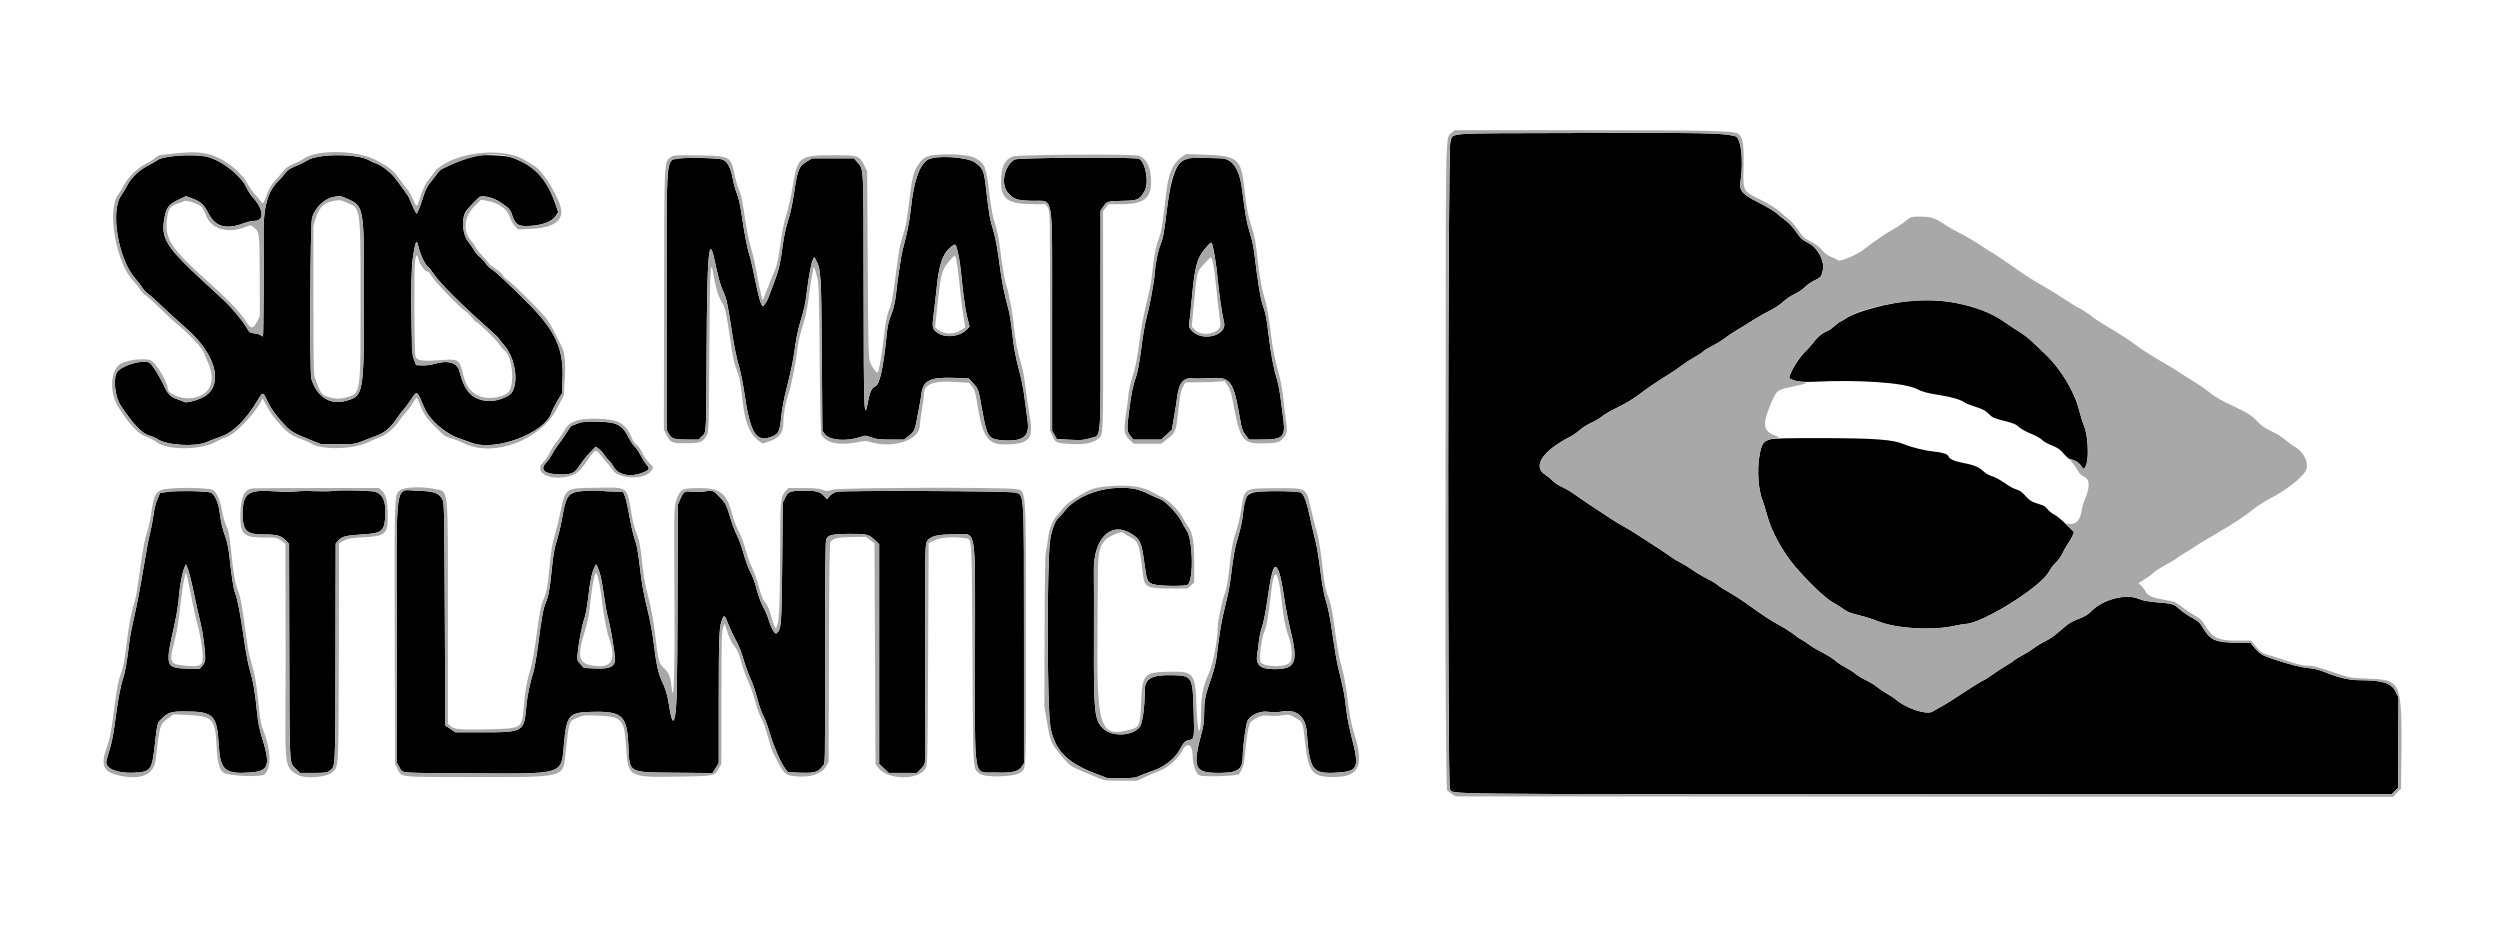 <svg width="400" height="150" viewBox="0 0 400 150" fill="none" xmlns="http://www.w3.org/2000/svg">
<path fill-rule="evenodd" clip-rule="evenodd" d="M250.929 21.286C230.647 21.341 232.58 21.193 232.054 22.728C231.646 23.917 231.581 125.745 231.988 126.235C232.73 127.13 226.711 127.065 307.969 127.06L382.689 127.055L383.201 126.542L383.714 126.03L383.732 118.806L383.75 111.583L383.25 110.583C382.592 109.267 381.153 108.833 377.449 108.833C375.918 108.833 374.07 108.401 372.082 107.578C371.134 107.186 370.313 106.974 369.474 106.905C368.19 106.8 366.371 106.339 363.583 105.413C361.916 104.86 361.512 104.593 360.478 103.357L360.038 102.833L358.144 102.83C354.568 102.825 353.673 102.461 352.543 100.554C351.991 99.62 351.769 99.415 350.667 98.808C349.979 98.431 349.069 97.799 348.644 97.405C347.793 96.617 347.688 96.587 344.917 96.353C343.688 96.249 342.809 96.079 342.25 95.836C340.153 94.927 336.467 95.88 334.594 97.816C334.144 98.281 333.567 98.635 332.76 98.939C331.396 99.455 331.018 99.699 329.368 101.134C328.699 101.716 327.75 102.369 327.258 102.587C326.766 102.805 325.963 103.287 325.473 103.658C324.984 104.029 324.08 104.598 323.465 104.922C322.849 105.246 322.302 105.583 322.248 105.67C322.194 105.757 321.61 106.144 320.95 106.529C320.29 106.914 319.303 107.558 318.756 107.961C318.21 108.363 317.521 108.793 317.226 108.916C316.932 109.039 315.552 109.899 314.16 110.827C312.769 111.754 311.207 112.738 310.69 113.013C310.173 113.287 309.511 113.663 309.219 113.849C308.278 114.445 304.882 113.308 303.253 111.851C303.068 111.686 302.487 111.31 301.962 111.015C301.437 110.721 300.7 110.223 300.324 109.909C299.948 109.595 299.14 109.103 298.529 108.815C297.917 108.528 297.192 108.088 296.917 107.839C296.642 107.589 295.892 107.104 295.25 106.761C294.608 106.418 293.858 105.921 293.582 105.658C293.306 105.395 292.406 104.83 291.582 104.403C290.758 103.976 289.821 103.421 289.5 103.169C289.179 102.918 288.685 102.594 288.403 102.45C288.12 102.305 287.5 101.879 287.024 101.503C286.549 101.128 285.495 100.459 284.681 100.017C283.238 99.232 281.943 98.378 279.26 96.437C278.531 95.91 277.32 95.136 276.566 94.717C275.813 94.297 275.012 93.782 274.785 93.572C274.559 93.363 273.752 92.878 272.991 92.496C272.231 92.113 271.228 91.516 270.763 91.168C270.297 90.821 269.467 90.311 268.917 90.036C268.367 89.761 267.467 89.206 266.917 88.802C266.367 88.399 265.438 87.772 264.853 87.409C264.268 87.047 263.075 86.277 262.203 85.699C261.331 85.12 260.238 84.455 259.775 84.22C259.311 83.985 258.36 83.409 257.661 82.938C256.962 82.468 256.059 81.874 255.654 81.618C254.682 81.005 252.98 79.849 251.804 79.005C251.284 78.631 250.429 78.136 249.904 77.904C249.38 77.672 248.728 77.244 248.455 76.952C248.183 76.66 247.614 76.195 247.192 75.919C245.185 74.605 246.852 72.103 251.204 69.898C251.658 69.667 252.35 69.184 252.742 68.823C253.134 68.462 253.971 67.933 254.602 67.647C255.233 67.361 255.998 66.909 256.301 66.644C256.604 66.378 257.541 65.823 258.384 65.411C260.189 64.528 261.444 63.77 262.558 62.889C263.409 62.217 265.572 60.764 267.238 59.746C267.781 59.414 268.643 58.822 269.154 58.429C269.665 58.037 270.578 57.445 271.183 57.114C271.788 56.783 272.383 56.391 272.507 56.242C272.63 56.093 273.26 55.708 273.907 55.384C274.554 55.061 275.488 54.486 275.982 54.107C276.476 53.727 277.272 53.192 277.751 52.917C278.229 52.642 278.95 52.205 279.352 51.945C280.931 50.928 281.971 50.32 283.25 49.667C283.983 49.292 284.921 48.662 285.333 48.266C285.746 47.87 286.578 47.31 287.183 47.022C287.788 46.733 288.519 46.238 288.807 45.92C289.096 45.603 289.737 45.152 290.232 44.918C291.357 44.386 291.459 44.26 291.67 43.151C291.93 41.778 290.856 39.712 289.502 38.982C288.266 38.316 288.192 38.249 287.293 36.978C286.863 36.37 286.146 35.61 285.699 35.289C285.253 34.969 284.618 34.454 284.288 34.145C283.958 33.836 282.652 33.056 281.386 32.412C278.632 31.012 278.243 30.53 278.502 28.833C278.994 25.611 278.538 21.999 277.611 21.775C275.532 21.272 273.01 21.226 250.929 21.286ZM75.804 24.959C74.962 25.131 72.778 26.02 70.721 27.031C70.522 27.129 70.132 27.526 69.853 27.914C69.575 28.301 69.083 28.935 68.761 29.321C68.379 29.777 68.025 30.5 67.748 31.386C67.232 33.039 66.786 34.165 66.648 34.166C66.552 34.167 65.886 32.775 65.528 31.828C65.441 31.596 65.116 31.071 64.807 30.661C64.497 30.252 63.88 29.403 63.435 28.775C62.634 27.645 61.039 26.397 60 26.086C59.771 26.018 59.354 25.823 59.073 25.653C57.277 24.567 50.892 24.564 49.19 25.648C48.765 25.919 47.906 26.344 47.281 26.592C46.461 26.919 46.022 27.21 45.698 27.644C45.452 27.975 44.925 28.57 44.528 28.966C42.801 30.691 42.122 33.171 42.173 37.563C42.23 42.419 42.164 53.725 42.078 53.811C42.04 53.849 41.885 53.779 41.735 53.654C41.585 53.53 41.119 53.388 40.701 53.339C39.988 53.256 39.905 53.193 39.415 52.356C39.127 51.865 38.372 50.854 37.737 50.109C36.592 48.766 36.232 48.409 33.597 46C26.461 39.475 25.672 38.254 26.334 34.747C26.627 33.195 27.019 32.695 28.5 31.982L29.75 31.38L30.833 31.784C32.149 32.274 32.664 32.757 33.373 34.165C34.434 36.27 36.179 36.774 38.884 35.756C39.502 35.524 40.334 35.333 40.733 35.333C42.389 35.333 42.191 33.443 40.322 31.417C40.068 31.142 39.667 30.503 39.429 29.998C38.457 27.925 35.126 25.418 32.82 25.022C30.459 24.616 26.091 24.957 25.2 25.616C24.941 25.807 24.253 26.204 23.671 26.498C22.285 27.198 21.008 28.425 20.326 29.713C20.024 30.283 19.611 30.975 19.408 31.25C17.594 33.707 18.931 41.554 21.683 44.606C22.025 44.985 22.495 45.596 22.727 45.963C22.959 46.33 23.396 46.802 23.699 47.011C24.002 47.22 24.599 47.734 25.026 48.154C26.095 49.204 27.927 50.885 29.959 52.68C34.412 56.614 35.734 61.243 32.983 63.263C32.111 63.902 29.876 64.569 29.469 64.31C29.348 64.234 28.875 64.049 28.417 63.898C27.29 63.529 26.891 63.128 26.243 61.716C25.563 60.233 24.292 58.245 23.886 58.029C22.85 57.478 19.447 58.477 18.744 59.539C18.082 60.54 18.381 63.432 19.291 64.835C21.147 67.693 22.729 69.375 23.833 69.663C24.246 69.77 24.864 70.041 25.207 70.264C26.752 71.269 31.228 71.53 33.083 70.724C33.633 70.485 34.621 70.106 35.279 69.883C37.313 69.19 39.268 67.28 41.165 64.133C42.062 62.645 42.062 62.645 42.725 64.042C43.38 65.422 44.156 66.508 45.541 67.983C46.546 69.054 47.099 69.373 49.833 70.456L51.417 71.083L54.083 71.079C56.745 71.075 56.753 71.074 58.25 70.48C59.075 70.153 60.1 69.757 60.528 69.601C61.525 69.236 62.634 68.257 63.425 67.042C63.768 66.515 64.265 65.852 64.529 65.57C64.794 65.288 65.327 64.579 65.713 63.995C66.759 62.416 66.67 62.363 67.931 65.323C68.694 67.116 71.148 69.302 73.234 70.048C73.976 70.313 74.996 70.681 75.5 70.865C79.325 72.26 87.125 69.31 88.237 66.047C88.383 65.617 88.821 64.739 89.21 64.095L89.917 62.926L90.009 60.588C90.195 55.858 88.866 52.928 84.573 48.605C81.549 45.56 79.192 43.355 78.674 43.087C78.394 42.942 77.97 42.529 77.731 42.168C77.492 41.807 77.042 41.317 76.73 41.08C76.419 40.842 76.02 40.365 75.844 40.02C75.668 39.676 75.264 39.083 74.947 38.703C73.975 37.54 73.787 34.978 74.582 33.75C74.804 33.408 76.234 31.91 76.687 31.546C77.114 31.203 78.829 31.576 79.863 32.238C81.364 33.198 81.63 33.47 81.919 34.341C82.398 35.783 82.847 36.167 84.056 36.165C86.532 36.162 88.3 35.549 88.973 34.46L89.309 33.917L88.845 32.583C87.45 28.574 85.533 26.532 81.931 25.217C80.946 24.858 77.102 24.696 75.804 24.959ZM108.691 25.321C106.523 25.59 106.667 23.962 106.667 48.247V68.814L107.024 69.421C107.498 70.223 107.857 70.333 109.991 70.333H111.794L112.32 69.795C113.038 69.06 112.988 70.012 113.06 55.917C113.138 40.601 113.419 37.385 114.315 41.536C115.006 44.737 115.191 45.415 115.671 46.51C116.277 47.891 116.387 48.392 117.092 52.989C117.434 55.22 117.877 57.424 118.182 58.407C118.472 59.34 118.872 61.289 119.097 62.866C119.983 69.049 120.935 70.727 123.136 69.984C124.58 69.496 124.749 69.201 124.987 66.75C125.102 65.557 125.44 63.741 125.825 62.25C126.598 59.25 126.912 57.701 127.256 55.201C127.399 54.166 127.71 52.666 127.948 51.868C128.728 49.249 128.831 48.78 129.092 46.67C129.412 44.087 129.803 42.045 130.08 41.512L130.29 41.108L130.486 41.474C131.365 43.116 131.396 43.581 131.493 56.667L131.583 68.917L131.955 69.437C132.678 70.451 135.359 70.685 137.623 69.932C138.472 69.649 138.521 69.651 139.421 69.987C140.181 70.272 140.728 70.333 142.493 70.333H144.641L145.359 69.785C146.218 69.13 146.414 68.759 146.651 67.333C146.75 66.737 146.937 65.762 147.066 65.167C147.195 64.571 147.352 63.651 147.413 63.122C147.676 60.859 148.779 60.31 152.759 60.462L155.001 60.547L155.671 61.274C156.546 62.223 156.553 62.245 157.181 65.772C157.889 69.744 158.18 70.226 159.976 70.403C163.637 70.764 164.812 69.927 164.403 67.25C164.277 66.425 164.061 64.813 163.923 63.667C163.786 62.521 163.452 60.758 163.182 59.75C162.466 57.081 162.202 55.663 161.92 52.978C161.782 51.661 161.518 50.058 161.334 49.417C160.877 47.824 160.348 45.341 160.146 43.833C159.628 39.976 159.273 37.948 158.918 36.833C158.392 35.177 158.241 34.324 157.824 30.667C157.428 27.194 157.355 27.003 156.029 26.006C154.815 25.094 149.6 24.793 148.419 25.566C147.084 26.441 146.209 28.984 145.745 33.333C145.515 35.49 145.15 37.33 144.437 39.917C144.2 40.776 143.636 44.549 143.331 47.316C143.236 48.177 142.98 49.34 142.762 49.899C142.128 51.527 142.023 51.978 141.829 53.917C141.334 58.848 140.744 61.502 140.074 61.807C139.484 62.076 139.199 62.634 138.928 64.052C138.243 67.632 138.202 66.659 138.18 46.333C138.157 25.734 138.236 27.228 137.094 25.875L136.637 25.333H133.285H129.933L129.047 25.87C127.829 26.609 127.606 27.153 127.086 30.667C126.814 32.503 126.444 34.234 126.087 35.341C125.748 36.392 125.412 37.934 125.251 39.175C124.877 42.062 124.624 43.186 123.958 44.917C123.64 45.742 123.243 46.808 123.076 47.286C122.908 47.764 122.613 48.355 122.418 48.598L122.065 49.041L121.785 48.613C121.63 48.377 121.207 46.699 120.843 44.884C120.48 43.069 120.073 41.274 119.939 40.895C119.603 39.946 119.069 37.21 118.66 34.351C118.441 32.817 118.165 31.591 117.897 30.952C117.665 30.403 117.372 29.361 117.245 28.636C116.906 26.708 116.276 25.62 115.417 25.475C114.294 25.284 109.813 25.182 108.691 25.321ZM162.333 25.525C160.659 26.542 160.072 29.508 161.279 30.844C162.245 31.912 162.637 32.045 165.083 32.131C168.7 32.258 168.333 30.086 168.336 51.368L168.339 68.917L168.716 69.583L169.093 70.25L171.171 70.359C173.009 70.455 173.381 70.427 174.378 70.117C176.265 69.529 176.083 71.537 176.083 51.321V33.726L176.542 33.033C177.086 32.21 177.167 32.188 179.779 32.129C182.039 32.078 182.234 31.99 183.103 30.628C183.9 29.38 183.319 25.908 182.231 25.409C181.566 25.105 162.844 25.214 162.333 25.525ZM189.918 25.301C188.365 25.67 187.37 28.159 186.742 33.243C186.228 37.41 186.12 38.015 185.697 39.092C185.256 40.214 184.873 42.128 184.748 43.833C184.64 45.304 183.907 49.187 183.339 51.301C183.159 51.97 182.825 53.995 182.597 55.801C182.359 57.69 182.034 59.508 181.831 60.083C181.254 61.723 181.035 62.772 180.657 65.707C180.265 68.741 180.286 69.054 180.931 69.82L181.363 70.333H183.587H185.81L186.654 69.542L187.498 68.75L187.832 66.833C188.016 65.779 188.24 64.336 188.329 63.627C188.626 61.266 189.31 60.407 190.789 60.538C191.318 60.585 192.688 60.567 193.833 60.497C196.921 60.31 197.37 60.959 198.427 67.137C198.676 68.588 198.81 68.973 199.285 69.596L199.849 70.333L202.049 70.33C205.225 70.324 205.674 69.899 205.343 67.205C204.821 62.962 204.631 61.752 204.335 60.79C203.776 58.968 203.368 56.831 203.007 53.833C202.643 50.812 202.525 50.211 201.993 48.667C201.669 47.725 201.219 44.952 200.753 41.019C200.586 39.608 200.305 38.231 199.987 37.269C199.479 35.729 199.224 34.314 198.753 30.432C198.341 27.035 197.183 25.333 195.283 25.333C194.79 25.333 193.493 25.299 192.401 25.258C191.31 25.216 190.192 25.236 189.918 25.301ZM55.454 31.759C58.274 33.006 58.253 32.887 58.24 47.667C58.226 63.259 58.2 63.4 55.189 64.171C52.73 64.799 50.644 63.411 49.816 60.595C49.521 59.59 49.624 35.857 49.928 34.833C50.401 33.242 51.886 31.801 53.348 31.514C54.433 31.301 54.412 31.299 55.454 31.759ZM66.978 39.551C67.234 40.692 68.038 42.391 68.465 42.69C68.648 42.818 69.096 43.372 69.461 43.92C70.366 45.282 74.064 48.957 78.292 52.697C79.14 53.448 79.833 54.11 79.833 54.168C79.833 54.227 80.227 54.731 80.708 55.288C82.471 57.33 83.049 61.333 81.809 62.909C81.223 63.654 79.096 64.314 77.833 64.143C75.416 63.814 74.34 62.628 73.5 59.366C73.142 57.974 71.655 57.576 69.358 58.258C68.877 58.401 68.063 58.494 67.537 58.466L66.585 58.417L66.214 57.5C65.801 56.478 65.639 44.178 66.004 41.583C66.431 38.558 66.652 38.095 66.978 39.551ZM194.329 40.833C194.521 41.887 194.745 43.575 194.828 44.583C195 46.672 195.536 50.363 195.839 51.549C196.402 53.752 192.232 54.763 190.598 52.82C190.355 52.532 190.193 52.173 190.239 52.023C190.284 51.873 190.48 50.025 190.675 47.917C191.16 42.658 191.486 41.398 192.762 39.847C193.922 38.438 193.891 38.419 194.329 40.833ZM153.223 40.25C153.549 41.56 153.609 41.988 154.002 45.833C154.185 47.621 154.513 49.796 154.733 50.667L155.131 52.25L154.774 52.641C153.68 53.841 151.363 54.152 150.048 53.276C149.144 52.673 149.096 52.446 149.396 50.142C149.543 49.01 149.745 47.258 149.845 46.25C150.23 42.356 150.803 40.635 152.064 39.587C152.866 38.921 152.897 38.938 153.223 40.25ZM306.083 48.106C302.499 48.376 297.149 49.772 295.466 50.876C294.944 51.219 294.456 51.501 294.383 51.502C294.31 51.504 293.92 51.802 293.517 52.166C293.114 52.529 292.628 52.876 292.436 52.937C291.734 53.16 290.83 53.891 290.16 54.779C289.782 55.279 289.244 55.89 288.965 56.136C287.999 56.986 286.502 59.353 286.286 60.371C286.185 60.842 288.047 61.194 290.083 61.088C297.35 60.713 304.688 61.217 306.667 62.229C307.59 62.701 308.442 62.925 310.551 63.251C312.254 63.514 313.856 63.997 314.316 64.384C314.463 64.509 315.252 64.824 316.07 65.084C317.253 65.461 317.686 65.691 318.192 66.213C318.746 66.783 319.035 66.92 320.446 67.278C322.258 67.738 322.566 67.869 323.178 68.439C323.413 68.658 324.238 69.099 325.011 69.418C325.784 69.737 326.567 70.178 326.75 70.398C326.933 70.618 327.608 71 328.25 71.247C328.985 71.53 329.585 71.892 329.871 72.223C330.775 73.27 331.024 73.467 331.571 73.57C332.14 73.677 332.806 74.184 333.13 74.759C334.193 76.644 334.392 69.812 333.332 67.832C333.235 67.649 332.939 66.677 332.675 65.671C331.851 62.528 329.684 58.941 327.216 56.632C326.697 56.147 325.805 55.3 325.233 54.75C324.661 54.2 323.756 53.488 323.222 53.169C322.687 52.849 321.502 52.066 320.587 51.43C317.082 48.99 311.461 47.702 306.083 48.106ZM92.334 67.791C91.829 67.997 91.397 68.165 91.374 68.166C91.35 68.166 90.985 68.71 90.562 69.375C90.139 70.04 89.55 70.883 89.254 71.25C88.957 71.617 88.546 72.254 88.34 72.667C88.133 73.079 87.703 73.69 87.383 74.023C86.263 75.191 87.194 75.919 89.791 75.907C91.612 75.899 91.901 75.745 92.897 74.251C93.253 73.718 93.941 72.871 94.426 72.37L95.308 71.459L95.809 71.816C96.084 72.012 96.46 72.416 96.645 72.714C96.829 73.012 97.177 73.441 97.418 73.668C97.66 73.895 98.018 74.366 98.214 74.715C98.977 76.072 101.047 76.425 103.042 75.538C103.951 75.133 103.994 74.989 103.407 74.291C103.172 74.012 102.767 73.364 102.507 72.85C102.246 72.337 101.831 71.729 101.583 71.5C101.336 71.271 100.92 70.663 100.66 70.15C99.529 67.919 98.827 67.549 95.572 67.472C93.475 67.422 93.162 67.453 92.334 67.791ZM283.354 70.263C282.295 70.577 282.079 70.774 281.79 71.696C281.079 73.962 281.172 77.934 281.984 80C282.183 80.504 282.531 81.629 282.759 82.5C283.39 84.918 285.179 88.212 287.103 90.5C289.147 92.931 292.096 95.764 293.167 96.325C293.579 96.542 294.26 96.966 294.68 97.269C295.603 97.935 296.024 98.107 297.75 98.521C298.483 98.697 299.758 99.109 300.583 99.438C303.389 100.555 308.981 100.908 312.443 100.186C313.374 99.992 314.263 99.833 314.419 99.833C317.053 99.833 326.519 93.94 327.827 91.486C328.112 90.952 328.604 90.301 328.921 90.04C329.238 89.779 329.73 89.082 330.014 88.491C330.299 87.9 330.716 87.173 330.941 86.875C331.166 86.577 331.463 86.064 331.6 85.735L331.85 85.137L330.554 83.86C329.841 83.158 328.985 82.46 328.651 82.31C328.318 82.159 327.852 81.784 327.617 81.476C327.284 81.04 326.947 80.847 326.088 80.602C325.03 80.301 324.688 80.063 323.693 78.944C323.478 78.702 323.027 78.43 322.691 78.34C322.354 78.249 321.712 77.929 321.265 77.629C319.737 76.604 319.25 76.334 318.61 76.156C318.258 76.059 317.658 75.694 317.277 75.346C316.555 74.688 315.713 74.36 313.833 74.007C312.646 73.783 311.88 73.41 311.747 72.99C311.642 72.661 310.766 72.382 309.417 72.246C308.007 72.104 305.848 71.58 304.714 71.104C302.824 70.311 300.154 70.115 291.021 70.097C286.428 70.088 283.747 70.146 283.354 70.263ZM178.083 78.113C174.986 78.377 171.893 79.816 170.398 81.69C169.906 82.307 169.426 82.859 169.332 82.918C168.879 83.198 168.255 84.84 168.034 86.333C167.495 89.984 167.516 112.885 168.062 116.224C168.666 119.918 170.667 122.022 175.223 123.751L177.195 124.5L179.389 124.498C181.334 124.497 181.678 124.453 182.417 124.109C182.875 123.896 183.856 123.519 184.597 123.273C186.282 122.712 188.014 121.331 188.743 119.968C189.385 118.765 189.62 118.524 190.267 118.402C191.098 118.247 191.102 118.222 190.988 113.91C190.839 108.244 190.766 108.115 187.642 108.028C184.354 107.935 183.166 108.564 183.167 110.398C183.168 113.11 182.795 115.808 182.347 116.342C181.158 117.758 178.051 117.924 176.603 116.649C175.116 115.34 174.988 114.188 175.028 102.5C175.045 97.596 175.039 92.656 175.014 91.522C174.901 86.334 177.555 83.457 180.787 85.264C182.386 86.158 182.656 86.721 183.095 90.063C183.469 92.904 183.584 93.184 184.5 93.474C185.505 93.793 189.673 93.84 190.039 93.537C191.016 92.727 190.87 86.298 189.841 84.84C189.677 84.607 189.313 83.967 189.033 83.417C188.378 82.132 186.415 80.107 185.552 79.826C185.203 79.713 184.343 79.329 183.643 78.974C182.018 78.151 180.463 77.91 178.083 78.113ZM53.332 78.545C52.829 78.615 51.479 78.634 50.333 78.587C49.188 78.539 47.784 78.561 47.214 78.636C46.644 78.71 45.211 78.7 44.029 78.613C39.676 78.294 38.833 78.879 38.833 82.217C38.833 84.938 39.419 85.514 42.186 85.512C44.387 85.511 45.003 85.691 45.833 86.58L46.25 87.027L46.284 103.388C46.325 122.841 46.283 122.009 47.27 122.958L48.006 123.667H50.147C52.066 123.667 52.334 123.631 52.731 123.319C53.696 122.56 53.645 123.555 53.679 104.513L53.71 86.974L54.116 86.492C54.666 85.838 55.359 85.662 58.022 85.502C61.079 85.319 61.48 85.008 61.636 82.696C61.818 79.996 61.15 78.734 59.47 78.6C57.425 78.438 54.3 78.409 53.332 78.545ZM93.714 78.528C90.95 78.714 90.589 79.108 90.001 82.583C89.814 83.683 89.477 85.183 89.251 85.917C88.685 87.75 88.546 88.52 88.243 91.495C87.943 94.45 87.756 95.435 87.296 96.495C86.924 97.351 86.68 98.721 86.088 103.262C85.86 105.01 85.526 106.923 85.344 107.512C84.807 109.259 84.366 111.332 84.25 112.667C83.854 117.198 83.904 117.167 76.964 117.167H72.871L72.061 116.625L71.25 116.083L71.167 98.25C71.085 80.716 71.078 80.407 70.745 79.833C70.173 78.845 69.418 78.592 66.861 78.528C63.083 78.435 63.445 75.981 63.486 101.406L63.52 122.083L63.94 122.802C64.489 123.743 63.519 123.654 74 123.72C90.745 123.824 89.749 124.119 90.243 118.917C90.686 114.251 90.992 113.937 95.167 113.888C99.658 113.835 100.351 114.572 100.564 119.624C100.736 123.705 100.482 123.569 108.038 123.636L113.993 123.689L114.497 122.895L115 122.101V111.856C115 101.516 115.072 100.013 115.621 98.934C115.917 98.353 115.952 98.396 116.689 100.25C116.981 100.983 117.48 102.013 117.798 102.538C118.124 103.076 118.626 104.348 118.95 105.455C119.265 106.534 119.778 107.95 120.09 108.602C120.402 109.254 120.882 110.666 121.157 111.74C121.432 112.814 121.877 114.081 122.145 114.555C122.412 115.029 122.855 116.211 123.129 117.181C123.705 119.227 125.017 122.25 125.665 123.026L126.113 123.563L128.129 123.635C130.357 123.715 130.932 123.532 131.654 122.518C132.05 121.962 132.014 123.859 132.011 103.303C132.01 92.367 132.067 86.691 132.182 86.361C132.449 85.595 133.043 85.445 135.896 85.422C138.702 85.4 139.007 85.477 140.042 86.469L140.667 87.068V104.647V122.227L141.44 122.947L142.213 123.667H144.466H146.718L147.359 122.993C147.947 122.376 148 122.24 148.006 121.368C148.009 120.845 148.012 112.922 148.011 103.761C148.01 87.597 148.02 87.091 148.332 86.585C148.823 85.792 149.96 85.5 152.567 85.5C156.396 85.5 156 83.307 156 104.5C156 125.618 155.627 123.467 159.312 123.607C161.855 123.704 162.925 123.465 163.454 122.68L163.835 122.115L163.832 101.581C163.829 78.038 163.902 79.197 162.399 78.808C161.423 78.555 134.791 78.444 133.871 78.689C133.442 78.804 132.99 79.079 132.736 79.38L132.314 79.881L131.866 79.374C131.267 78.698 130.569 78.498 128.85 78.51C126.418 78.526 126.15 78.616 125.667 79.583L125.25 80.417L125.157 90C125.06 100.117 125.013 100.7 124.247 101.336C123.977 101.56 123.377 100.499 122.938 99.021C122.792 98.529 122.414 97.664 122.098 97.099C121.772 96.516 121.334 95.319 121.084 94.328C120.838 93.355 120.394 92.134 120.078 91.567C119.767 91.009 119.284 89.712 119.005 88.687C118.727 87.661 118.239 86.308 117.923 85.679C117.606 85.051 117.087 83.661 116.77 82.59C116.254 80.853 116.106 80.552 115.392 79.781C114.149 78.437 114.119 78.423 112.851 78.614C112.246 78.705 111.279 78.732 110.703 78.675C109.493 78.554 109.391 78.622 108.811 79.923L108.442 80.75L108.408 95.25C108.373 109.847 108.297 113.242 107.971 114.722C107.708 115.916 107.418 115.277 107.001 112.583C106.794 111.244 106.433 110.039 105.955 109.088C105.366 107.916 105.001 106.316 104.663 103.417C104.481 101.858 104.075 99.533 103.762 98.25C102.942 94.893 102.709 93.606 102.335 90.374C102.127 88.578 101.868 87.138 101.645 86.54C101.307 85.635 101.007 84.305 100.451 81.25C100.317 80.517 100.09 79.635 99.946 79.292L99.684 78.667L98.3 78.657C97.539 78.651 96.579 78.594 96.167 78.53C95.754 78.466 94.651 78.465 93.714 78.528ZM26.858 78.696L25.632 78.869L25.213 79.783C24.958 80.342 24.7 81.379 24.552 82.448C24.419 83.411 24.165 84.735 23.988 85.391C23.811 86.047 23.326 88.646 22.911 91.167C22.495 93.688 21.859 97.025 21.496 98.583C21.134 100.142 20.756 102.129 20.657 103C20.34 105.784 20.013 107.638 19.652 108.708C19.251 109.896 18.818 112.296 18.352 115.917C18.151 117.473 17.835 119.021 17.515 120.017C17.232 120.898 17 121.762 17 121.938C17 123.046 18.833 123.747 21.425 123.632C24.09 123.514 24.315 123.223 24.748 119.333C25.149 115.739 25.158 115.701 25.719 115.14C26.882 113.977 27.299 113.833 29.504 113.833C34.187 113.833 34.713 114.348 35.004 119.212C35.245 123.237 35.972 123.875 40 123.605C43.023 123.401 43.327 122.5 41.906 117.966C41.467 116.565 41.272 115.528 41.087 113.606C40.806 110.686 40.495 108.934 39.915 106.995C39.688 106.235 39.28 104.027 39.008 102.089C38.487 98.361 37.966 95.692 37.581 94.77C37.357 94.234 37.058 92.251 36.678 88.784C36.579 87.886 36.346 86.724 36.158 86.201C35.598 84.637 35.359 83.659 35.177 82.186C34.96 80.435 34.37 79.071 33.717 78.815C33.08 78.564 28.367 78.482 26.858 78.696ZM201.917 78.642C199.535 78.782 199.207 79.133 198.927 81.833C198.765 83.397 198.523 84.545 197.99 86.279C197.561 87.676 197.354 88.888 196.839 93.024C196.74 93.816 196.37 95.616 196.017 97.024C195.423 99.386 195.117 101.201 194.661 105.061C194.559 105.917 194.237 107.249 193.894 108.228C192.84 111.233 192.687 111.95 192.674 113.917C192.668 114.982 192.559 116.134 192.414 116.667C190.721 122.921 191.003 123.67 195.05 123.665C198.049 123.662 198.823 123.133 198.833 121.083C198.842 119.397 199.34 115.769 199.631 115.27C200.185 114.322 201.715 113.686 202.949 113.89C203.706 114.015 204.269 114.003 205.117 113.843C207.423 113.408 208.894 114.634 209.081 117.148C209.535 123.255 209.974 123.849 213.865 123.623C217.355 123.419 217.554 122.91 216.193 117.667C215.919 116.612 215.611 115.112 215.508 114.333C215.405 113.554 215.243 112.317 215.146 111.583C215.05 110.85 214.722 109.275 214.416 108.083C213.882 105.999 213.746 105.238 212.992 100.083C212.804 98.8 212.436 97.075 212.174 96.25C211.853 95.241 211.552 93.613 211.255 91.279C211.011 89.37 210.665 87.27 210.486 86.613C210.306 85.955 209.93 84.329 209.65 83C209.099 80.387 208.629 79.081 208.148 78.823C207.747 78.609 204.226 78.506 201.917 78.642ZM31.02 94.889C31.384 96.646 31.862 98.796 32.082 99.667C32.463 101.175 32.833 103.971 32.833 105.338C32.833 105.78 32.701 106.132 32.402 106.487L31.97 107L30.194 106.983C27.429 106.958 26.906 106.629 26.978 104.962C27.017 104.076 27.077 103.759 27.973 99.667C28.244 98.429 28.518 96.742 28.581 95.917C28.733 93.932 29.101 91.838 29.45 90.965L29.732 90.26L30.045 90.977C30.217 91.372 30.656 93.132 31.02 94.889ZM96.082 92.104C96.22 92.633 96.489 94.19 96.681 95.563C96.873 96.937 97.167 98.516 97.335 99.072C97.598 99.946 98.174 103.178 98.39 105C98.576 106.565 97.806 107.067 95.387 106.961L93.436 106.874L92.88 106.268C92.337 105.675 92.327 105.638 92.424 104.539C92.573 102.856 93.117 100.044 93.509 98.93C93.7 98.387 93.967 96.925 94.103 95.68C94.381 93.137 94.702 91.571 95.103 90.795L95.374 90.27L95.603 90.706C95.728 90.946 95.944 91.575 96.082 92.104ZM204.671 91.628C204.868 92.154 205.212 93.858 205.435 95.417C205.658 96.975 206.11 99.337 206.439 100.667C207.772 106.045 207.341 107.089 203.801 107.062C201.598 107.045 200.862 106.371 201.158 104.639C201.242 104.15 201.359 103.237 201.42 102.611C201.48 101.984 201.712 100.934 201.936 100.277C202.161 99.618 202.532 97.74 202.765 96.083C203.53 90.652 203.942 89.689 204.671 91.628Z" fill="black"/>
<path fill-rule="evenodd" clip-rule="evenodd" d="M232.294 21.21C231.274 22.049 231.326 20.051 231.306 59.334C231.297 78.997 231.284 95.497 231.277 96.001C231.208 101.319 231.402 126.151 231.514 126.361C231.595 126.513 231.944 126.813 232.289 127.028L232.916 127.418L307.899 127.461L382.882 127.504L383.524 126.829L384.166 126.154L384.193 123.619C384.356 108.476 384.487 108.818 378.416 108.557C375.919 108.449 375.912 108.448 373.082 107.475C370.824 106.699 370.04 106.501 369.22 106.501C368.431 106.501 367.613 106.309 365.72 105.678C364.361 105.225 362.937 104.774 362.555 104.675C362.022 104.537 361.66 104.264 360.997 103.498L360.133 102.501H358.153C354.785 102.501 354.017 102.124 352.643 99.795C352.312 99.234 351.924 98.895 351.062 98.413C350.434 98.061 349.524 97.451 349.039 97.056C348.555 96.662 347.991 96.303 347.787 96.26C347.583 96.216 346.966 96.096 346.416 95.993C344.16 95.571 343.721 95.375 343.257 94.583C343.021 94.18 342.664 93.735 342.465 93.596C342.266 93.456 342.135 93.317 342.176 93.286C342.216 93.256 342.661 92.979 343.166 92.671C343.67 92.363 344.345 91.866 344.666 91.567C344.987 91.268 345.849 90.713 346.582 90.333C347.316 89.954 348.066 89.506 348.249 89.338C348.432 89.169 349.07 88.75 349.666 88.405C350.261 88.06 350.974 87.61 351.249 87.405C351.524 87.2 352.949 86.34 354.416 85.494C357.234 83.868 359.052 82.669 360.832 81.262C361.428 80.791 362.553 80.086 363.332 79.694C365.652 78.528 368.354 76.42 368.913 75.34C369.531 74.144 368.655 72.315 367.018 71.385C366.595 71.145 365.949 70.664 365.582 70.317C365.216 69.97 364.278 69.391 363.499 69.03C362.479 68.557 361.849 68.129 361.249 67.503C360.184 66.392 359.698 66.086 356.981 64.818C355.52 64.137 354.346 63.453 353.582 62.838C352.94 62.321 351.815 61.535 351.082 61.091C350.349 60.647 349.224 59.934 348.582 59.507C347.941 59.079 346.516 58.216 345.416 57.589C344.316 56.962 342.741 55.948 341.916 55.335C340.402 54.212 339.473 53.611 336.769 52.009C335.956 51.527 335.077 50.942 334.816 50.71C334.376 50.318 332.578 49.168 332.406 49.168C332.364 49.168 331.674 48.742 330.872 48.221C328.971 46.986 328.451 46.662 327.249 45.962C324.763 44.516 323.795 43.898 322.082 42.664C321.074 41.938 319.724 41.029 319.082 40.644C318.441 40.26 317.27 39.513 316.481 38.985C315.692 38.457 314.356 37.683 313.511 37.266C312.667 36.849 311.662 36.281 311.279 36.005C309.876 34.992 309.024 34.684 307.582 34.666C305.754 34.644 305.788 34.634 304.804 35.441C304.323 35.835 303.476 36.398 302.923 36.69C301.911 37.225 299.76 38.69 298.338 39.815C297.073 40.814 294.4 41.945 294.04 41.632C293.88 41.493 293.39 41.246 292.952 41.083C292.406 40.879 291.943 40.532 291.481 39.979C291.026 39.436 290.444 38.996 289.694 38.629C288.723 38.153 288.477 37.931 287.749 36.872C287.291 36.205 286.616 35.421 286.249 35.129C285.882 34.837 285.191 34.247 284.712 33.816C284.19 33.347 282.997 32.611 281.73 31.976C278.773 30.494 278.902 30.742 278.975 26.666C279.037 23.158 278.873 22.057 278.193 21.442C277.621 20.924 273.923 20.835 253.082 20.836H232.749L232.294 21.21ZM275.916 21.523C277.929 21.773 277.932 21.775 278.318 22.671C278.697 23.553 278.797 26.899 278.501 28.834C278.242 30.531 278.631 31.013 281.385 32.413C282.651 33.057 283.957 33.837 284.287 34.146C284.617 34.455 285.252 34.97 285.698 35.29C286.145 35.611 286.862 36.371 287.292 36.979C288.191 38.25 288.265 38.317 289.501 38.983C290.855 39.713 291.929 41.779 291.669 43.152C291.458 44.261 291.356 44.387 290.231 44.919C289.736 45.153 289.095 45.604 288.806 45.921C288.518 46.239 287.787 46.734 287.182 47.023C286.577 47.311 285.745 47.871 285.332 48.267C284.92 48.663 283.982 49.293 283.249 49.668C281.97 50.321 280.93 50.929 279.351 51.946C278.949 52.206 278.228 52.643 277.75 52.918C277.271 53.193 276.475 53.728 275.981 54.108C275.487 54.487 274.553 55.062 273.906 55.385C273.259 55.709 272.629 56.094 272.506 56.243C272.382 56.392 271.787 56.784 271.182 57.115C270.577 57.446 269.664 58.038 269.153 58.43C268.642 58.823 267.78 59.415 267.237 59.747C265.571 60.765 263.408 62.218 262.557 62.89C261.443 63.771 260.188 64.529 258.383 65.412C257.54 65.824 256.603 66.379 256.3 66.645C255.997 66.91 255.232 67.362 254.601 67.648C253.97 67.934 253.133 68.463 252.741 68.824C252.349 69.185 251.657 69.668 251.203 69.899C246.851 72.104 245.184 74.606 247.191 75.92C247.613 76.196 248.182 76.661 248.454 76.953C248.727 77.245 249.379 77.673 249.903 77.905C250.428 78.137 251.283 78.632 251.803 79.006C252.979 79.85 254.681 81.006 255.653 81.619C256.058 81.875 256.961 82.469 257.66 82.939C258.359 83.41 259.31 83.986 259.774 84.221C260.237 84.456 261.33 85.121 262.202 85.7C263.074 86.278 264.267 87.048 264.852 87.41C265.437 87.773 266.366 88.4 266.916 88.803C267.466 89.207 268.366 89.762 268.916 90.037C269.466 90.312 270.296 90.822 270.762 91.169C271.227 91.517 272.23 92.114 272.99 92.497C273.751 92.879 274.558 93.364 274.784 93.573C275.011 93.783 275.812 94.298 276.565 94.718C277.319 95.137 278.53 95.911 279.259 96.438C281.942 98.379 283.237 99.233 284.68 100.018C285.494 100.46 286.548 101.129 287.023 101.504C287.499 101.88 288.119 102.306 288.402 102.451C288.684 102.595 289.178 102.919 289.499 103.17C289.82 103.422 290.757 103.977 291.581 104.404C292.405 104.831 293.305 105.396 293.581 105.659C293.857 105.922 294.607 106.419 295.249 106.762C295.891 107.105 296.641 107.59 296.916 107.84C297.191 108.089 297.916 108.529 298.528 108.816C299.139 109.104 299.947 109.596 300.323 109.91C300.699 110.224 301.436 110.722 301.961 111.016C302.486 111.311 303.067 111.687 303.252 111.852C304.881 113.309 308.277 114.446 309.218 113.85C309.51 113.664 310.172 113.288 310.689 113.014C311.206 112.739 312.768 111.755 314.159 110.828C315.551 109.9 316.931 109.04 317.225 108.917C317.52 108.794 318.209 108.364 318.755 107.962C319.302 107.559 320.289 106.915 320.949 106.53C321.609 106.145 322.193 105.758 322.247 105.671C322.301 105.584 322.848 105.247 323.464 104.923C324.079 104.599 324.983 104.03 325.472 103.659C325.962 103.288 326.765 102.806 327.257 102.588C327.749 102.37 328.698 101.717 329.367 101.135C331.017 99.7 331.395 99.456 332.759 98.94C333.566 98.636 334.143 98.282 334.593 97.817C336.466 95.881 340.152 94.928 342.249 95.837C342.808 96.08 343.687 96.25 344.916 96.354C347.687 96.588 347.792 96.618 348.643 97.406C349.068 97.8 349.978 98.432 350.666 98.809C351.768 99.416 351.99 99.621 352.542 100.555C353.672 102.462 354.567 102.826 358.143 102.831L360.037 102.834L360.477 103.358C361.511 104.594 361.915 104.861 363.582 105.414C366.37 106.34 368.189 106.801 369.473 106.906C370.312 106.975 371.133 107.187 372.081 107.579C374.069 108.402 375.917 108.834 377.448 108.834C381.152 108.834 382.591 109.268 383.249 110.584L383.749 111.584L383.731 118.807L383.713 126.031L383.2 126.543L382.688 127.056L307.968 127.061C226.71 127.066 232.729 127.131 231.987 126.236C231.58 125.746 231.645 23.918 232.053 22.729C232.579 21.194 230.646 21.342 250.928 21.287C270.331 21.234 273.86 21.267 275.916 21.523ZM27.582 24.593C26.482 24.712 25.536 24.815 25.48 24.822C25.424 24.829 25.087 25.066 24.73 25.349C24.374 25.632 23.706 26.042 23.246 26.26C22.078 26.812 20.477 28.38 19.851 29.584C19.566 30.134 19.17 30.786 18.973 31.034C17.058 33.431 18.492 41.946 21.31 44.918C21.658 45.284 22.184 45.941 22.479 46.376C22.774 46.811 23.086 47.168 23.174 47.168C23.334 47.168 24.688 48.404 26.562 50.262C27.123 50.818 27.957 51.568 28.414 51.929C29.887 53.089 32.237 55.557 32.532 56.251C32.687 56.618 33.055 57.48 33.348 58.168C34.58 61.052 33.631 63.172 30.888 63.661C29.123 63.975 26.832 63.086 26.832 62.086C26.832 61.244 25.028 58.188 24.264 57.737C23.297 57.166 19.954 57.591 19.03 58.403C17.606 59.653 17.565 63.017 18.949 65.155C20.223 67.123 20.667 67.708 21.571 68.601C22.321 69.344 22.835 69.697 23.474 69.909C23.955 70.069 24.674 70.448 25.072 70.751C26.788 72.061 32.117 72.036 34.499 70.707C35.003 70.426 35.737 70.102 36.129 69.987C37.491 69.589 40.517 66.523 41.718 64.324L42.02 63.771L42.718 65.046C43.102 65.746 43.73 66.679 44.113 67.119C46.061 69.349 46.384 69.59 48.45 70.36C48.981 70.557 49.58 70.826 49.78 70.956C51.435 72.03 56.457 71.922 58.916 70.76C59.557 70.457 60.457 70.074 60.915 69.909C61.833 69.578 63.286 68.315 63.861 67.349C64.057 67.02 64.531 66.413 64.915 66.001C65.299 65.588 65.816 64.895 66.063 64.459C66.311 64.024 66.579 63.668 66.659 63.668C66.739 63.668 66.935 64.024 67.093 64.459C67.709 66.148 68.028 66.637 69.53 68.193C70.939 69.653 71.175 69.828 72.082 70.09C72.632 70.248 73.633 70.641 74.306 70.964C79.066 73.244 86.533 70.393 89.158 65.295L90.21 63.251L90.36 60.751C90.534 57.841 90.364 56.292 89.745 55.168C89.518 54.755 89.027 53.786 88.654 53.014C88.281 52.242 87.662 51.238 87.279 50.783C86.078 49.356 81.679 45.017 81.164 44.75C80.893 44.61 80.56 44.279 80.423 44.015C80.287 43.751 79.779 43.293 79.295 42.997C78.811 42.701 78.346 42.337 78.261 42.188C78.176 42.039 77.685 41.468 77.17 40.918C76.654 40.368 76.148 39.721 76.045 39.48C75.942 39.239 75.621 38.772 75.331 38.441C74.009 36.936 74.282 34.617 75.979 32.938L76.967 31.96L77.941 32.133C79.751 32.456 81.079 33.388 81.531 34.654C81.742 35.242 82.137 35.946 82.409 36.219L82.905 36.715L85.055 36.619C88.185 36.48 89.839 35.514 89.823 33.834C89.807 32.215 87.053 27.504 85.614 26.634C85.265 26.424 84.535 25.972 83.992 25.631C80.272 23.298 71.823 24.468 69.414 27.651C69.095 28.073 68.61 28.708 68.336 29.064C68.056 29.427 67.606 30.43 67.309 31.355C66.681 33.31 66.68 33.31 66.072 31.879C65.81 31.262 65.364 30.494 65.08 30.171C64.796 29.848 64.209 29.08 63.776 28.464C62.92 27.245 62.326 26.777 60.166 25.619C57.106 23.978 50.573 23.885 48.499 25.452C48.27 25.626 47.572 25.98 46.949 26.24C46.142 26.576 45.687 26.886 45.372 27.315C45.129 27.647 44.543 28.332 44.071 28.839C43.412 29.546 43.083 30.102 42.653 31.234C42.11 32.663 42.086 32.696 41.838 32.334C41.697 32.129 41.235 31.576 40.812 31.106C40.388 30.636 39.876 29.925 39.674 29.526C38.595 27.389 35.55 25.107 33.106 24.604C31.594 24.293 30.374 24.29 27.582 24.593ZM81.93 25.218C85.532 26.533 87.449 28.575 88.844 32.584L89.308 33.918L88.972 34.461C88.299 35.55 86.531 36.163 84.055 36.166C82.846 36.168 82.397 35.784 81.918 34.342C81.629 33.471 81.363 33.199 79.862 32.239C78.828 31.577 77.113 31.204 76.686 31.547C76.233 31.911 74.803 33.409 74.581 33.751C73.786 34.979 73.974 37.541 74.946 38.704C75.263 39.084 75.667 39.677 75.843 40.021C76.019 40.366 76.418 40.843 76.729 41.081C77.041 41.318 77.491 41.808 77.73 42.169C77.969 42.53 78.393 42.943 78.673 43.088C79.191 43.356 81.548 45.561 84.572 48.606C88.865 52.929 90.194 55.859 90.008 60.589L89.916 62.927L89.209 64.096C88.82 64.74 88.382 65.618 88.236 66.048C87.124 69.311 79.324 72.261 75.499 70.866C74.995 70.682 73.975 70.314 73.233 70.049C71.147 69.303 68.693 67.117 67.93 65.324C66.669 62.364 66.758 62.417 65.712 63.996C65.326 64.58 64.793 65.289 64.528 65.571C64.264 65.853 63.767 66.516 63.424 67.043C62.633 68.258 61.524 69.237 60.527 69.602C60.099 69.758 59.074 70.154 58.249 70.481C56.752 71.075 56.744 71.076 54.082 71.08L51.416 71.084L49.832 70.457C47.098 69.374 46.545 69.055 45.54 67.984C44.155 66.509 43.379 65.423 42.724 64.043C42.061 62.646 42.061 62.646 41.164 64.134C39.267 67.281 37.312 69.191 35.278 69.884C34.62 70.107 33.632 70.486 33.082 70.725C31.227 71.531 26.751 71.27 25.206 70.265C24.863 70.042 24.245 69.771 23.832 69.664C22.728 69.376 21.146 67.694 19.29 64.836C18.38 63.433 18.081 60.541 18.743 59.54C19.446 58.478 22.849 57.479 23.885 58.03C24.291 58.246 25.562 60.234 26.242 61.717C26.89 63.129 27.289 63.53 28.416 63.899C28.874 64.05 29.347 64.235 29.468 64.311C29.875 64.57 32.11 63.903 32.982 63.264C35.733 61.244 34.411 56.615 29.958 52.681C27.926 50.886 26.094 49.205 25.025 48.155C24.598 47.735 24.001 47.221 23.698 47.012C23.395 46.803 22.958 46.331 22.726 45.964C22.494 45.597 22.024 44.986 21.682 44.607C18.93 41.555 17.593 33.708 19.407 31.251C19.61 30.976 20.023 30.284 20.325 29.714C21.007 28.426 22.284 27.199 23.67 26.499C24.252 26.205 24.94 25.808 25.199 25.617C26.09 24.958 30.458 24.617 32.819 25.023C35.125 25.419 38.456 27.926 39.428 29.999C39.666 30.504 40.067 31.143 40.321 31.418C42.19 33.444 42.388 35.334 40.732 35.334C40.333 35.334 39.501 35.525 38.883 35.757C36.178 36.775 34.433 36.271 33.372 34.166C32.663 32.758 32.148 32.275 30.832 31.785L29.749 31.381L28.499 31.983C27.018 32.696 26.626 33.196 26.333 34.748C25.671 38.255 26.46 39.476 33.596 46.001C36.231 48.41 36.591 48.767 37.736 50.11C38.371 50.855 39.126 51.866 39.414 52.357C39.904 53.194 39.987 53.257 40.7 53.34C41.118 53.389 41.584 53.531 41.734 53.655C41.884 53.78 42.039 53.85 42.077 53.812C42.163 53.726 42.229 42.42 42.172 37.564C42.121 33.172 42.8 30.692 44.527 28.967C44.924 28.571 45.451 27.976 45.697 27.645C46.021 27.211 46.46 26.92 47.28 26.593C47.905 26.345 48.764 25.92 49.189 25.649C50.891 24.565 57.276 24.568 59.072 25.654C59.353 25.824 59.77 26.019 59.999 26.087C61.038 26.398 62.633 27.646 63.434 28.776C63.879 29.404 64.496 30.253 64.806 30.662C65.115 31.072 65.44 31.597 65.527 31.829C65.885 32.776 66.551 34.168 66.647 34.167C66.785 34.166 67.231 33.04 67.747 31.387C68.024 30.501 68.378 29.778 68.76 29.322C69.082 28.936 69.574 28.302 69.852 27.915C70.131 27.527 70.521 27.13 70.72 27.032C75.332 24.766 79.044 24.166 81.93 25.218ZM149.491 24.807C148.217 24.936 147.7 25.23 147.032 26.207C146.043 27.653 145.995 27.866 145.163 34.574C145.061 35.393 144.764 36.743 144.503 37.574C143.9 39.489 143.935 39.297 143.266 44.35C142.928 46.903 142.594 48.824 142.433 49.133C141.983 50.004 141.672 51.474 141.409 53.967C141.174 56.193 140.628 59.428 140.458 59.597C140.275 59.781 139.472 58.711 139.211 57.936C138.951 57.164 138.916 55.699 138.837 42.251L138.749 27.418L138.283 26.468C137.511 24.897 137.323 24.834 133.361 24.834C127.864 24.834 127.617 25.025 126.815 29.882C126.555 31.454 126.11 33.454 125.825 34.327C125.54 35.199 125.196 36.739 125.062 37.749C124.607 41.167 124.319 42.544 123.845 43.566C123.584 44.126 123.182 45.109 122.949 45.751C122.717 46.393 122.417 47.174 122.283 47.487L122.039 48.057L121.78 47.154C121.638 46.657 121.326 45.126 121.087 43.751C120.849 42.376 120.469 40.665 120.243 39.95C119.812 38.585 119.342 36.155 118.918 33.1C118.766 31.999 118.507 30.935 118.262 30.399C118.039 29.913 117.731 28.893 117.576 28.133C116.932 24.97 116.866 24.933 111.754 24.863C107.871 24.811 107.728 24.82 107.291 25.164C106.247 25.986 106.286 25.141 106.249 48.001L106.216 68.751L106.589 69.501C107.26 70.848 107.416 70.918 109.754 70.918C112.049 70.918 112.419 70.777 113.082 69.65C113.406 69.101 113.418 68.705 113.499 56.168C113.585 42.85 113.685 41.002 114.159 43.942C114.494 46.018 114.919 47.43 115.467 48.288C116.029 49.168 116.211 49.993 116.915 54.874C117.217 56.974 117.48 58.182 117.821 59.041C118.291 60.223 118.476 61.183 118.828 64.27C119.203 67.563 119.942 69.412 121.293 70.443L121.997 70.98L123.04 70.634C124.715 70.079 125.328 69.257 125.338 67.549C125.346 66.245 125.707 64.306 126.22 62.815C126.632 61.618 127.294 58.206 127.672 55.334C127.774 54.555 128.07 53.275 128.328 52.489C128.878 50.818 129.245 49.043 129.499 46.834C129.599 45.963 129.79 44.726 129.923 44.084C130.056 43.443 130.17 42.843 130.176 42.751C130.194 42.465 130.509 43.369 130.784 44.501C131.007 45.415 131.064 47.436 131.148 57.418C131.221 65.916 131.303 69.345 131.442 69.584C132.208 70.907 134.374 71.339 137.255 70.744C138.374 70.513 138.584 70.513 139.362 70.744C142.949 71.809 147.154 70.386 147.169 68.101C147.171 67.817 147.321 66.684 147.502 65.584C147.684 64.484 147.832 63.358 147.832 63.081C147.832 61.434 149.288 60.879 152.981 61.118L155.047 61.251L155.526 61.843C155.91 62.319 156.054 62.747 156.254 64.01C157.276 70.448 158.028 71.386 161.92 71.07C164.874 70.83 165.37 69.975 164.711 66.251C164.516 65.151 164.235 63.222 164.086 61.965C163.936 60.708 163.664 59.17 163.48 58.548C162.778 56.177 162.49 54.737 162.243 52.367C162.103 51.02 161.883 49.468 161.753 48.918C161.624 48.368 161.469 47.594 161.408 47.198C161.348 46.802 161.15 46.053 160.967 45.534C160.782 45.008 160.426 42.96 160.165 40.92C159.822 38.243 159.559 36.844 159.194 35.748C158.828 34.65 158.596 33.413 158.334 31.164C157.807 26.649 157.625 26.183 156.041 25.294C155.092 24.761 152.129 24.541 149.491 24.807ZM162.051 25.029C160.728 25.532 160.166 26.747 160.166 29.107C160.166 31.855 161.329 32.668 165.261 32.668H167.305L167.653 33.231C168 33.792 168.001 33.837 167.997 51.335L167.994 68.877L168.404 69.773C168.908 70.874 169.043 70.928 171.559 71.048C173.63 71.147 174.901 70.882 175.724 70.181C176.546 69.482 176.516 70.208 176.503 51.389L176.492 33.792L176.92 33.23L177.349 32.668H179.478C182.998 32.668 184.251 31.683 184.182 28.969C184.126 26.758 183.496 25.436 182.249 24.916C181.531 24.617 162.862 24.721 162.051 25.029ZM189.142 25.069C187.638 26.108 186.946 27.7 186.578 30.965C186.109 35.13 185.826 37.016 185.564 37.717C184.946 39.374 184.678 40.627 184.428 43.029C184.282 44.435 184.01 46.184 183.824 46.918C182.999 50.164 182.65 51.966 182.241 55.084C181.916 57.56 181.66 58.847 181.246 60.084C180.94 61.001 180.641 62.276 180.582 62.918C180.524 63.559 180.325 65.116 180.141 66.376C179.754 69.027 179.828 69.491 180.79 70.424L181.383 71.001H183.593H185.802L186.627 70.349C188.195 69.11 188.131 69.281 188.599 65.084C188.821 63.093 188.96 62.44 189.279 61.876L189.68 61.168H191.815C192.989 61.168 194.398 61.121 194.945 61.064L195.94 60.96L196.441 61.715C196.81 62.273 197.018 62.899 197.237 64.111C198.379 70.428 198.792 71.009 202.084 70.944C204.308 70.9 204.653 70.814 205.28 70.141C205.939 69.434 206.019 68.956 205.757 67.285C205.625 66.441 205.431 64.853 205.326 63.755C205.222 62.657 204.917 60.932 204.65 59.921C203.769 56.595 203.676 56.116 203.259 52.741C203.013 50.745 202.681 48.864 202.436 48.074C201.853 46.197 201.551 44.529 201.158 41.001C200.899 38.684 200.692 37.565 200.325 36.501C199.724 34.756 199.411 33.122 199.086 30.042C198.6 25.43 198 24.922 192.832 24.752L189.749 24.65L189.142 25.069ZM115.416 25.476C116.275 25.621 116.905 26.709 117.244 28.637C117.371 29.362 117.664 30.404 117.896 30.953C118.164 31.592 118.44 32.818 118.659 34.352C119.068 37.211 119.602 39.947 119.938 40.896C120.072 41.275 120.479 43.07 120.842 44.885C121.206 46.7 121.629 48.378 121.784 48.614L122.064 49.042L122.417 48.599C122.612 48.356 122.907 47.765 123.075 47.287C123.242 46.809 123.639 45.743 123.957 44.918C124.623 43.187 124.876 42.063 125.25 39.176C125.411 37.935 125.747 36.393 126.086 35.342C126.443 34.235 126.813 32.504 127.085 30.668C127.605 27.154 127.828 26.61 129.046 25.871L129.932 25.334H133.284H136.636L137.093 25.876C138.235 27.229 138.156 25.735 138.179 46.334C138.201 66.66 138.242 67.633 138.927 64.053C139.198 62.635 139.483 62.077 140.073 61.808C140.743 61.503 141.333 58.849 141.828 53.918C142.022 51.979 142.127 51.528 142.761 49.9C142.979 49.341 143.235 48.178 143.33 47.317C143.635 44.55 144.199 40.777 144.436 39.918C145.149 37.331 145.514 35.491 145.744 33.334C146.208 28.985 147.083 26.442 148.418 25.567C149.599 24.794 154.814 25.095 156.028 26.007C157.354 27.004 157.427 27.195 157.823 30.668C158.24 34.325 158.391 35.178 158.917 36.834C159.272 37.949 159.627 39.977 160.145 43.834C160.347 45.342 160.876 47.825 161.333 49.418C161.517 50.059 161.781 51.662 161.919 52.979C162.201 55.664 162.465 57.082 163.181 59.751C163.451 60.759 163.785 62.522 163.922 63.668C164.06 64.814 164.276 66.426 164.402 67.251C164.811 69.928 163.636 70.765 159.975 70.404C158.179 70.227 157.888 69.745 157.18 65.773C156.552 62.246 156.545 62.224 155.67 61.275L155 60.548L152.758 60.463C148.778 60.311 147.675 60.86 147.412 63.123C147.351 63.652 147.194 64.572 147.065 65.168C146.936 65.763 146.749 66.738 146.65 67.334C146.413 68.76 146.217 69.131 145.358 69.786L144.64 70.334H142.492C140.727 70.334 140.18 70.273 139.42 69.988C138.52 69.652 138.471 69.65 137.622 69.933C135.358 70.686 132.677 70.452 131.954 69.438L131.582 68.918L131.492 56.668C131.395 43.582 131.364 43.117 130.485 41.475L130.289 41.109L130.079 41.513C129.802 42.046 129.411 44.088 129.091 46.671C128.83 48.781 128.727 49.25 127.947 51.869C127.709 52.667 127.398 54.167 127.255 55.202C126.911 57.702 126.597 59.251 125.824 62.251C125.439 63.742 125.101 65.558 124.986 66.751C124.748 69.202 124.579 69.497 123.135 69.985C120.934 70.728 119.982 69.05 119.096 62.867C118.871 61.29 118.471 59.341 118.181 58.408C117.876 57.425 117.433 55.221 117.091 52.99C116.386 48.393 116.276 47.892 115.67 46.511C115.19 45.416 115.005 44.738 114.314 41.537C113.418 37.386 113.137 40.602 113.059 55.918C112.987 70.013 113.037 69.061 112.319 69.796L111.793 70.334H109.99C107.856 70.334 107.497 70.224 107.023 69.422L106.666 68.815V48.248C106.666 25.98 106.628 27.019 107.483 25.686C107.78 25.222 113.091 25.082 115.416 25.476ZM182.23 25.41C183.318 25.909 183.899 29.381 183.102 30.629C182.233 31.991 182.038 32.079 179.778 32.13C177.166 32.189 177.085 32.211 176.541 33.034L176.082 33.727V51.322C176.082 71.538 176.264 69.53 174.377 70.118C173.38 70.428 173.008 70.456 171.17 70.36L169.092 70.251L168.715 69.584L168.338 68.918L168.335 51.369C168.332 30.087 168.699 32.259 165.082 32.132C162.636 32.046 162.244 31.913 161.278 30.845C160.071 29.509 160.658 26.543 162.332 25.526C162.843 25.215 181.565 25.106 182.23 25.41ZM195.282 25.334C197.182 25.334 198.34 27.036 198.752 30.433C199.223 34.315 199.478 35.73 199.986 37.27C200.304 38.232 200.585 39.609 200.752 41.02C201.218 44.953 201.668 47.726 201.992 48.668C202.524 50.212 202.642 50.813 203.006 53.834C203.367 56.832 203.775 58.969 204.334 60.791C204.63 61.753 204.82 62.963 205.342 67.206C205.673 69.9 205.224 70.325 202.048 70.331L199.848 70.334L199.284 69.597C198.809 68.974 198.675 68.589 198.426 67.138C197.369 60.96 196.92 60.311 193.832 60.498C192.687 60.568 191.317 60.586 190.788 60.539C189.309 60.408 188.625 61.267 188.328 63.628C188.239 64.337 188.015 65.78 187.831 66.834L187.497 68.751L186.653 69.543L185.809 70.334H183.586H181.362L180.93 69.821C180.285 69.055 180.264 68.742 180.656 65.708C181.034 62.773 181.253 61.724 181.83 60.084C182.033 59.509 182.358 57.691 182.596 55.802C182.824 53.996 183.158 51.971 183.338 51.302C183.906 49.188 184.639 45.305 184.747 43.834C184.872 42.129 185.255 40.215 185.696 39.093C186.119 38.016 186.227 37.411 186.741 33.244C187.605 26.246 188.411 25.107 192.4 25.259C193.492 25.3 194.789 25.334 195.282 25.334ZM53.347 31.515C51.885 31.802 50.4 33.243 49.927 34.834C49.623 35.858 49.52 59.591 49.815 60.596C50.643 63.412 52.729 64.8 55.188 64.172C58.199 63.401 58.225 63.26 58.239 47.668C58.252 32.888 58.273 33.007 55.453 31.76C54.411 31.3 54.432 31.302 53.347 31.515ZM32.29 33.144C32.496 33.386 32.777 33.922 32.915 34.334C33.699 36.674 36.473 37.491 39.434 36.254C40.031 36.005 40.095 36.008 40.493 36.304C41.532 37.079 41.528 37.046 41.553 44.126L41.575 50.584L41.162 51.406C40.561 52.603 40.157 52.675 39.548 51.697C38.601 50.177 36.813 48.252 34.027 45.751C27.218 39.641 26.322 38.307 26.736 34.897C26.911 33.456 27.268 32.948 28.356 32.593C28.847 32.433 29.351 32.246 29.475 32.177C29.86 31.963 31.875 32.656 32.29 33.144ZM55.352 32.36C57.747 33.32 57.682 32.883 57.689 48.084C57.696 63.197 57.732 62.951 55.42 63.577C54.349 63.867 53.558 63.843 52.399 63.485C51.47 63.198 51.167 62.727 50.314 60.251C50.202 59.925 50.142 55.638 50.143 47.942L50.144 36.132L50.528 34.895C51.021 33.306 51.778 32.505 53.047 32.228C54.285 31.958 54.357 31.962 55.352 32.36ZM66.345 39.543C65.913 41.674 65.839 43.159 65.841 49.668C65.843 56.428 65.851 56.605 66.213 57.501L66.584 58.418L67.536 58.467C68.062 58.495 68.876 58.402 69.357 58.259C71.654 57.577 73.141 57.975 73.499 59.367C74.339 62.629 75.415 63.815 77.832 64.144C79.095 64.315 81.222 63.655 81.808 62.91C83.048 61.334 82.47 57.331 80.707 55.289C80.226 54.732 79.832 54.228 79.832 54.169C79.832 54.111 79.139 53.449 78.291 52.698C74.063 48.958 70.365 45.283 69.46 43.921C69.095 43.373 68.647 42.819 68.464 42.691C68.037 42.392 67.233 40.693 66.977 39.552C66.728 38.438 66.57 38.435 66.345 39.543ZM192.761 39.848C191.485 41.399 191.159 42.659 190.674 47.918C190.479 50.026 190.283 51.874 190.238 52.024C190.192 52.174 190.354 52.533 190.597 52.821C192.231 54.764 196.401 53.753 195.838 51.55C195.535 50.364 194.999 46.673 194.827 44.584C194.664 42.608 194.059 38.997 193.856 38.793C193.788 38.724 193.295 39.199 192.761 39.848ZM152.063 39.588C150.802 40.636 150.229 42.357 149.844 46.251C149.744 47.259 149.542 49.011 149.395 50.143C149.095 52.447 149.143 52.674 150.047 53.277C151.362 54.153 153.679 53.842 154.773 52.642L155.13 52.251L154.732 50.668C154.512 49.797 154.184 47.622 154.001 45.834C153.563 41.553 153.214 39.501 152.861 39.135C152.799 39.071 152.44 39.275 152.063 39.588ZM67.057 41.741C67.318 42.567 68.082 43.501 68.498 43.501C68.575 43.501 68.81 43.782 69.019 44.126C69.641 45.148 73.597 49.262 74.465 49.789C74.756 49.966 75.221 50.424 75.498 50.806C75.775 51.188 76.068 51.501 76.149 51.501C76.444 51.501 79.328 54.271 79.842 55.046C80.131 55.483 80.523 55.949 80.714 56.082C82.013 56.992 82.418 61.762 81.283 62.79C80.214 63.759 77.556 63.977 76.3 63.198C74.967 62.372 74.515 61.646 73.995 59.504C73.534 57.602 73.253 57.421 71.006 57.583C67.542 57.833 66.748 57.737 66.478 57.034C66.276 56.508 66.215 43.49 66.408 41.876C66.56 40.598 66.689 40.571 67.057 41.741ZM153.241 43.009C153.374 44.059 153.567 45.807 153.671 46.893C153.774 47.979 153.989 49.658 154.15 50.623L154.441 52.378L153.687 52.856C152.591 53.552 151.04 53.507 150.099 52.753L149.616 52.365L149.905 49.641C150.573 43.355 150.641 43.12 152.311 41.292C152.882 40.666 152.962 40.813 153.241 43.009ZM194.11 42.283C194.242 42.907 194.42 44.205 194.504 45.168C194.657 46.915 195.068 50.484 195.264 51.758C195.494 53.259 192.416 54.045 191.208 52.793L190.686 52.251L191.005 48.834C191.524 43.298 191.471 43.495 192.802 42.081C193.922 40.89 193.811 40.873 194.11 42.283ZM312.705 48.432C316.27 49.183 318.669 50.096 320.586 51.431C321.501 52.067 322.686 52.85 323.221 53.17C323.755 53.489 324.66 54.201 325.232 54.751C325.804 55.301 326.696 56.148 327.215 56.633C329.547 58.815 331.968 62.739 332.582 65.334C332.745 66.022 333.044 67.034 333.247 67.584C334.14 70.003 334.354 72.579 333.8 74.238C333.526 75.061 333.315 75.132 332.955 74.523C332.685 74.066 331.78 73.501 331.318 73.501C331.193 73.501 331.279 73.693 331.524 73.959C331.755 74.211 332.151 74.781 332.404 75.224C332.704 75.751 333.052 76.11 333.403 76.257C334.406 76.675 334.446 77.896 333.526 80.027C333.341 80.454 333.138 81.167 333.074 81.611C332.826 83.335 332.147 83.992 330.815 83.796C330.332 83.725 330.338 83.738 331.096 84.405L331.871 85.087L331.61 85.71C331.467 86.053 331.165 86.578 330.94 86.876C330.715 87.174 330.298 87.901 330.013 88.492C329.729 89.083 329.237 89.78 328.92 90.041C328.603 90.302 328.111 90.953 327.826 91.487C326.518 93.941 317.052 99.834 314.418 99.834C314.262 99.834 313.373 99.993 312.442 100.187C308.98 100.909 303.388 100.556 300.582 99.439C299.757 99.11 298.482 98.698 297.749 98.522C296.023 98.108 295.602 97.936 294.679 97.27C294.259 96.967 293.578 96.543 293.166 96.326C292.095 95.765 289.146 92.932 287.102 90.501C285.178 88.213 283.389 84.919 282.758 82.501C282.53 81.63 282.182 80.505 281.983 80.001C281.169 77.93 281.078 73.962 281.794 71.683C282.101 70.704 282.612 70.342 284.068 70.074L284.721 69.953L283.902 69.64C282.163 68.976 281.982 67.89 283.14 65.078C284.268 62.337 284.176 62.416 286.916 61.841C288.963 61.41 289.489 61.197 288.582 61.165C287.773 61.137 286.235 60.607 286.285 60.373C286.499 59.358 287.998 56.988 288.964 56.137C289.243 55.891 289.781 55.28 290.159 54.78C290.829 53.892 291.733 53.161 292.435 52.938C292.627 52.877 293.113 52.53 293.516 52.167C293.919 51.803 294.309 51.505 294.382 51.503C294.455 51.502 294.943 51.22 295.465 50.877C298.805 48.685 307.831 47.405 312.705 48.432ZM92.082 67.349C91.037 67.781 90.788 68.007 90.19 69.066C89.926 69.534 89.428 70.255 89.083 70.667C88.738 71.079 88.243 71.857 87.982 72.396C87.721 72.935 87.243 73.632 86.92 73.946C85.446 75.378 87.463 76.791 90.342 76.344C92.095 76.072 92.697 75.595 94.324 73.189C95.116 72.018 95.394 71.896 95.861 72.515C96.074 72.798 96.59 73.417 97.008 73.89C97.425 74.364 97.898 74.961 98.058 75.217C98.952 76.644 102.95 76.816 104.078 75.475C104.626 74.824 104.617 74.771 103.834 74.002C103.468 73.644 102.988 72.942 102.767 72.443C102.547 71.944 102.137 71.366 101.856 71.159C101.576 70.952 101.266 70.55 101.167 70.267C100.719 68.978 99.941 67.997 99.001 67.536C97.715 66.904 93.438 66.788 92.082 67.349ZM98.614 67.867C99.467 68.268 100.015 68.879 100.659 70.151C100.919 70.664 101.335 71.272 101.582 71.501C101.83 71.73 102.245 72.338 102.506 72.851C102.766 73.365 103.171 74.013 103.406 74.292C103.993 74.99 103.95 75.134 103.041 75.539C101.046 76.426 98.976 76.073 98.213 74.716C98.017 74.367 97.659 73.896 97.417 73.669C97.176 73.442 96.828 73.013 96.644 72.715C96.459 72.417 96.083 72.013 95.808 71.817L95.307 71.46L94.425 72.371C93.94 72.872 93.252 73.719 92.896 74.252C91.9 75.746 91.611 75.9 89.79 75.908C87.193 75.92 86.262 75.192 87.382 74.024C87.702 73.691 88.132 73.08 88.339 72.668C88.545 72.255 88.956 71.618 89.253 71.251C89.549 70.884 90.138 70.041 90.561 69.376C90.984 68.711 91.349 68.167 91.373 68.167C91.396 68.166 91.828 67.998 92.333 67.792C93.592 67.278 97.46 67.324 98.614 67.867ZM176.779 77.854C175.97 77.932 174.975 78.143 174.568 78.323C172.969 79.031 170.715 80.489 170.252 81.115C169.993 81.465 169.535 82.013 169.232 82.334C168.402 83.216 167.869 84.546 167.68 86.203C167.59 87.001 167.436 87.95 167.338 88.312C167.223 88.742 167.151 93.136 167.13 101.027L167.1 113.084L167.528 115.584C168.048 118.612 168.161 118.894 169.538 120.584C171.07 122.466 171.253 122.606 173.274 123.448C174.269 123.862 175.457 124.36 175.916 124.556C176.646 124.868 177.07 124.912 179.332 124.915L181.916 124.918L183.249 124.304C183.982 123.967 185.016 123.529 185.546 123.332C186.848 122.847 188.438 121.451 189.082 120.227C189.939 118.599 190.831 119.02 190.834 121.055C190.836 122.361 191.37 123.852 191.91 124.059C192.621 124.332 197.939 124.177 198.203 123.876C198.77 123.229 199.035 122.395 199.187 120.772C199.511 117.318 199.806 115.776 200.208 115.442C201.128 114.676 202.036 114.371 202.999 114.506C203.519 114.579 204.421 114.559 205.084 114.461C206.235 114.29 206.268 114.295 207.196 114.819C208.491 115.55 208.426 115.386 208.822 118.893C209.353 123.597 209.981 124.339 213.416 124.325C217.55 124.308 218.337 122.501 216.577 117.064C216.198 115.891 215.876 114.084 215.498 111.001C215.295 109.346 214.839 107.128 214.432 105.811C214.214 105.107 213.945 103.433 213.256 98.501C213.121 97.538 212.829 96.301 212.607 95.751C212.13 94.574 211.911 93.524 211.666 91.251C211.317 88.006 210.977 86.008 210.487 84.306C210.214 83.359 209.847 81.933 209.671 81.136C208.984 78.025 209.081 78.078 204.14 78.112C198.953 78.148 199.133 78.035 198.586 81.584C198.43 82.593 198.08 84.093 197.808 84.918C197.186 86.8 197.075 87.4 196.682 91.001C196.473 92.914 196.242 94.233 196.01 94.834C195.555 96.016 194.832 99.324 194.832 100.227C194.832 102.421 194.105 106.225 193.389 107.774C192.518 109.659 192.168 111.404 192.167 113.865C192.164 118.323 191.581 117.733 191.448 113.139C191.293 107.827 191.003 107.413 187.469 107.466C183.051 107.533 182.781 107.784 182.603 112.001C182.426 116.217 182.366 116.358 180.566 116.81C175.922 117.977 175.434 116.341 175.602 100.168C175.635 96.913 175.662 93.128 175.66 91.757C175.655 87.541 176.175 86.362 178.436 85.463C179.331 85.107 179.494 85.086 179.769 85.292C179.941 85.422 180.437 85.71 180.871 85.932C182.124 86.575 182.331 87.174 182.822 91.575C183.094 94.021 183.365 94.168 187.588 94.168H189.994L190.538 93.681L191.082 93.195L191.077 90.223C191.071 86.753 190.843 85.296 190.158 84.351C189.9 83.994 189.503 83.339 189.275 82.894C188.67 81.71 187.081 80.107 185.999 79.589C185.495 79.347 184.895 79.037 184.666 78.899C182.807 77.78 180.595 77.487 176.779 77.854ZM27.365 78.16C24.93 78.349 24.669 78.689 24.166 82.334C24.058 83.113 23.753 84.428 23.488 85.256C23.176 86.234 22.83 88.042 22.501 90.422C21.887 94.856 21.724 95.795 21.407 96.693C21.046 97.715 20.546 100.447 20.253 103.001C19.933 105.78 19.736 106.774 19.244 108.081C18.883 109.04 18.516 111.221 17.922 115.936C17.781 117.06 17.491 118.426 17.269 119.019C15.999 122.409 16.383 123.495 19.064 124.088C22.53 124.854 24.622 123.957 24.901 121.584C25.561 115.966 25.576 115.915 26.796 115.005L27.749 114.293L29.85 114.391C34.071 114.586 34.419 114.952 34.661 119.454C34.803 122.101 35.13 123.298 35.807 123.65C36.889 124.211 41.922 124.38 42.383 123.87C43.441 122.702 43.348 119.9 42.152 116.912C41.814 116.066 41.632 115.208 41.498 113.829C41.397 112.778 41.201 111.07 41.063 110.035C40.833 108.3 40.666 107.554 39.94 105.001C39.797 104.497 39.525 102.884 39.336 101.418C38.778 97.071 38.484 95.473 38.058 94.451C37.618 93.397 37.327 91.656 36.924 87.668C36.712 85.575 36.581 84.917 36.232 84.203C35.995 83.718 35.69 82.668 35.555 81.869C35.267 80.174 34.698 78.806 34.124 78.43C33.626 78.103 29.975 77.957 27.365 78.16ZM40.465 78.136C39.076 78.251 38.492 79.51 38.461 82.457C38.429 85.466 38.988 86.001 42.165 86.001C44.254 86.001 44.292 86.008 44.974 86.502L45.666 87.003L45.695 97.044C45.711 102.566 45.702 110.122 45.675 113.834C45.613 122.468 45.691 122.88 47.59 123.956C48.863 124.677 52.325 124.396 53.253 123.497C54.194 122.585 54.171 123.048 54.211 104.338L54.249 86.924L54.999 86.51C55.655 86.148 56.045 86.081 58.12 85.972C61.691 85.784 62.071 85.447 62.047 82.488C62.03 80.276 61.776 79.169 61.148 78.567L60.644 78.084H50.863C45.484 78.084 40.804 78.107 40.465 78.136ZM64.015 78.43C63.079 79.217 63.105 78.521 63.154 101.248L63.199 122.244L63.589 123.013C64.291 124.4 63.57 124.313 74.52 124.328C90.829 124.35 90.04 124.539 90.489 120.501C91.084 115.159 90.991 115.427 92.466 114.804C93.358 114.427 93.552 114.408 95.68 114.494C99.508 114.647 99.906 115.089 100.177 119.501C100.478 124.389 100.513 124.408 108.789 124.257C114.379 124.154 114.286 124.173 114.952 123.04L115.416 122.251L115.424 111.668C115.431 102.646 115.469 100.989 115.684 100.438L115.935 99.792L116.425 101.241C116.733 102.149 117.14 102.962 117.518 103.419C117.984 103.984 118.224 104.536 118.581 105.867C118.834 106.811 119.337 108.213 119.699 108.981C120.061 109.75 120.583 111.25 120.859 112.315C121.147 113.425 121.562 114.571 121.832 115.001C122.106 115.436 122.52 116.587 122.82 117.743C123.105 118.839 123.467 119.981 123.626 120.281C123.786 120.581 124.191 121.373 124.527 122.039C125.374 123.717 125.748 124.03 127.106 124.194C129.483 124.48 131.47 123.859 132.188 122.606L132.582 121.918L132.631 104.426C132.666 91.684 132.731 86.873 132.869 86.707C133.359 86.116 134.051 85.959 136.305 85.924L138.545 85.89L139.231 86.412L139.916 86.935L139.999 104.606L140.082 122.277L140.534 122.869C142.015 124.81 146.934 124.876 148.082 122.971C148.409 122.429 148.417 122.045 148.499 104.668L148.582 86.918L149.487 86.459C150.423 85.985 152.657 85.824 154.369 86.107C155.562 86.304 155.478 85.03 155.588 104.599C155.697 123.914 155.637 122.821 156.642 123.73C157.469 124.478 162.484 124.348 163.362 123.556C164.208 122.794 164.172 123.771 164.166 101.469C164.16 77.328 164.252 78.57 162.45 78.25C160.675 77.935 134.329 78.011 133.29 78.335C132.363 78.623 132.259 78.625 131.609 78.369C131.084 78.162 130.336 78.095 128.527 78.09L126.138 78.084L125.669 78.609C124.891 79.48 124.82 80.263 124.814 88.08C124.808 95.795 124.671 99.291 124.345 100.084L124.139 100.584L123.88 100.093C123.737 99.823 123.518 99.164 123.393 98.627C123.14 97.539 122.8 96.802 122.25 96.143C122.03 95.878 121.703 94.986 121.436 93.922C121.191 92.943 120.701 91.567 120.348 90.864C119.995 90.16 119.542 88.909 119.341 88.084C119.141 87.259 118.645 85.925 118.24 85.12C117.834 84.314 117.347 83.046 117.157 82.301C116.283 78.878 115.213 78.047 111.739 78.095C109.269 78.129 108.998 78.227 108.514 79.255C107.826 80.719 107.818 80.896 107.899 92.706C107.999 107.356 107.836 113.49 107.443 109.881C107.265 108.253 107.015 107.634 106.247 106.918C105.412 106.14 105.357 105.934 104.834 101.614C104.496 98.824 104.223 97.404 103.422 94.275C103.19 93.372 102.887 91.497 102.747 90.108C102.457 87.233 102.279 86.338 101.726 84.977C101.511 84.446 101.219 83.316 101.079 82.465C100.288 77.673 100.682 77.985 95.508 78.04C90.324 78.095 90.47 77.99 89.588 82.293C89.367 83.37 89.032 84.748 88.842 85.356C88.356 86.916 88.193 87.881 87.903 90.918C87.601 94.078 87.466 94.765 86.892 96.066C86.548 96.847 86.344 97.917 85.894 101.316C85.551 103.898 85.165 106.111 84.916 106.918C84.327 108.823 83.987 110.646 83.827 112.751C83.535 116.607 83.635 116.535 78.42 116.678C73.771 116.806 72.668 116.718 72.087 116.172L71.666 115.776L71.664 98.264C71.661 77.311 71.805 78.749 69.663 78.262C67.672 77.809 64.646 77.899 64.015 78.43ZM181.142 78.17C182.012 78.283 182.738 78.517 183.642 78.975C184.342 79.33 185.202 79.714 185.551 79.827C186.414 80.108 188.377 82.133 189.032 83.418C189.312 83.968 189.676 84.608 189.84 84.841C190.869 86.299 191.015 92.728 190.038 93.538C189.672 93.841 185.504 93.794 184.499 93.475C183.583 93.185 183.468 92.905 183.094 90.064C182.655 86.722 182.385 86.159 180.786 85.265C177.554 83.458 174.9 86.335 175.013 91.523C175.038 92.657 175.044 97.597 175.027 102.501C174.987 114.189 175.115 115.341 176.602 116.65C178.05 117.925 181.157 117.759 182.346 116.343C182.794 115.809 183.167 113.111 183.166 110.399C183.165 108.565 184.353 107.936 187.641 108.029C190.765 108.116 190.838 108.245 190.987 113.911C191.101 118.223 191.097 118.248 190.266 118.403C189.619 118.525 189.384 118.766 188.742 119.969C188.013 121.332 186.281 122.713 184.596 123.274C183.855 123.52 182.874 123.897 182.416 124.11C181.677 124.454 181.333 124.498 179.388 124.499L177.194 124.501L175.222 123.752C170.666 122.023 168.665 119.919 168.061 116.225C167.515 112.886 167.494 89.985 168.033 86.334C168.254 84.841 168.878 83.199 169.331 82.919C169.425 82.86 169.905 82.308 170.397 81.691C171.892 79.817 174.985 78.378 178.082 78.114C179.383 78.003 179.93 78.013 181.142 78.17ZM59.469 78.601C61.149 78.735 61.817 79.997 61.635 82.697C61.479 85.009 61.078 85.32 58.021 85.503C55.358 85.663 54.665 85.839 54.115 86.493L53.709 86.975L53.678 104.514C53.644 123.556 53.695 122.561 52.73 123.32C52.333 123.632 52.065 123.668 50.146 123.668H48.005L47.269 122.959C46.282 122.01 46.324 122.842 46.283 103.389L46.249 87.028L45.832 86.581C45.002 85.692 44.386 85.512 42.185 85.513C39.418 85.515 38.832 84.939 38.832 82.218C38.832 78.88 39.675 78.295 44.028 78.614C45.21 78.701 46.643 78.711 47.213 78.637C47.783 78.562 49.187 78.54 50.332 78.588C51.478 78.635 52.828 78.616 53.331 78.546C54.299 78.41 57.424 78.439 59.469 78.601ZM98.299 78.658L99.683 78.668L99.945 79.293C100.089 79.636 100.316 80.518 100.45 81.251C101.006 84.306 101.306 85.636 101.644 86.541C101.867 87.139 102.126 88.579 102.334 90.375C102.708 93.607 102.941 94.894 103.761 98.251C104.074 99.534 104.48 101.859 104.662 103.418C105 106.317 105.365 107.917 105.954 109.089C106.432 110.04 106.793 111.245 107 112.584C107.417 115.278 107.707 115.917 107.97 114.723C108.296 113.243 108.372 109.848 108.407 95.251L108.441 80.751L108.81 79.924C109.39 78.623 109.492 78.555 110.702 78.676C111.278 78.733 112.245 78.706 112.85 78.615C114.118 78.424 114.148 78.438 115.391 79.782C116.105 80.553 116.253 80.854 116.769 82.591C117.086 83.662 117.605 85.052 117.922 85.68C118.238 86.309 118.726 87.662 119.004 88.688C119.283 89.713 119.766 91.01 120.077 91.568C120.393 92.135 120.837 93.356 121.083 94.329C121.333 95.32 121.771 96.517 122.097 97.1C122.413 97.665 122.791 98.53 122.937 99.022C123.376 100.5 123.976 101.561 124.246 101.337C125.012 100.701 125.059 100.118 125.156 90.001L125.249 80.418L125.666 79.584C126.149 78.617 126.417 78.527 128.849 78.511C130.568 78.499 131.266 78.699 131.865 79.375L132.313 79.882L132.735 79.381C132.989 79.08 133.441 78.805 133.87 78.69C134.79 78.445 161.422 78.556 162.398 78.809C163.901 79.198 163.828 78.039 163.831 101.582L163.834 122.116L163.453 122.681C162.924 123.466 161.854 123.705 159.311 123.608C155.626 123.468 155.999 125.619 155.999 104.501C155.999 83.308 156.395 85.501 152.566 85.501C149.959 85.501 148.822 85.793 148.331 86.586C148.019 87.092 148.009 87.598 148.01 103.762C148.011 112.923 148.008 120.846 148.005 121.369C147.999 122.241 147.946 122.377 147.358 122.994L146.717 123.668H144.465H142.212L141.439 122.948L140.666 122.228V104.648V87.069L140.041 86.47C139.006 85.478 138.701 85.401 135.895 85.423C133.042 85.446 132.448 85.596 132.181 86.362C132.066 86.692 132.009 92.368 132.01 103.304C132.013 123.86 132.049 121.963 131.653 122.519C130.931 123.533 130.356 123.716 128.128 123.636L126.112 123.564L125.664 123.027C125.016 122.251 123.704 119.228 123.128 117.182C122.854 116.212 122.411 115.03 122.144 114.556C121.876 114.082 121.431 112.815 121.156 111.741C120.881 110.667 120.401 109.255 120.089 108.603C119.777 107.951 119.264 106.535 118.949 105.456C118.625 104.349 118.123 103.077 117.797 102.539C117.479 102.014 116.98 100.984 116.688 100.251C115.951 98.397 115.916 98.354 115.62 98.935C115.071 100.014 114.999 101.517 114.999 111.857V122.102L114.496 122.896L113.992 123.69L108.037 123.637C100.481 123.57 100.735 123.706 100.563 119.625C100.35 114.573 99.657 113.836 95.166 113.889C90.991 113.938 90.685 114.252 90.242 118.918C89.748 124.12 90.744 123.825 73.999 123.721C63.518 123.655 64.488 123.744 63.939 122.803L63.519 122.084L63.485 101.407C63.444 75.982 63.082 78.436 66.86 78.529C69.417 78.593 70.172 78.846 70.744 79.834C71.077 80.408 71.084 80.717 71.166 98.251L71.249 116.084L72.06 116.626L72.87 117.168H76.963C83.903 117.168 83.853 117.199 84.249 112.668C84.365 111.333 84.806 109.26 85.343 107.513C85.525 106.924 85.859 105.011 86.087 103.263C86.679 98.722 86.923 97.352 87.295 96.496C87.755 95.436 87.942 94.451 88.242 91.496C88.545 88.521 88.684 87.751 89.25 85.918C89.476 85.184 89.813 83.684 90 82.584C90.381 80.333 90.855 79.192 91.547 78.864C92.121 78.592 95.149 78.373 96.166 78.531C96.578 78.595 97.538 78.652 98.299 78.658ZM33.716 78.816C34.369 79.072 34.959 80.436 35.176 82.187C35.358 83.66 35.597 84.638 36.157 86.202C36.345 86.725 36.578 87.887 36.677 88.785C37.057 92.252 37.356 94.235 37.58 94.771C37.965 95.693 38.486 98.362 39.007 102.09C39.279 104.028 39.687 106.236 39.914 106.996C40.494 108.935 40.805 110.687 41.086 113.607C41.271 115.529 41.466 116.566 41.905 117.967C43.326 122.501 43.022 123.402 39.999 123.606C35.971 123.876 35.244 123.238 35.003 119.213C34.712 114.349 34.186 113.834 29.503 113.834C27.298 113.834 26.881 113.978 25.718 115.141C25.157 115.702 25.148 115.74 24.747 119.334C24.314 123.224 24.089 123.515 21.424 123.633C18.832 123.748 16.999 123.047 16.999 121.939C16.999 121.763 17.231 120.899 17.514 120.018C17.834 119.022 18.15 117.474 18.351 115.918C18.817 112.297 19.25 109.897 19.651 108.709C20.012 107.639 20.339 105.785 20.656 103.001C20.755 102.13 21.133 100.143 21.495 98.584C21.858 97.026 22.494 93.689 22.91 91.168C23.325 88.647 23.81 86.048 23.987 85.392C24.164 84.736 24.418 83.412 24.551 82.449C24.699 81.38 24.957 80.343 25.212 79.784L25.631 78.87L26.857 78.697C28.366 78.483 33.079 78.565 33.716 78.816ZM208.147 78.824C208.628 79.082 209.098 80.388 209.649 83.001C209.929 84.33 210.305 85.956 210.485 86.614C210.664 87.271 211.01 89.371 211.254 91.28C211.551 93.614 211.852 95.242 212.173 96.251C212.435 97.076 212.803 98.801 212.991 100.084C213.745 105.239 213.881 106 214.415 108.084C214.721 109.276 215.049 110.851 215.145 111.584C215.242 112.318 215.404 113.555 215.507 114.334C215.61 115.113 215.918 116.613 216.192 117.668C217.553 122.911 217.354 123.42 213.864 123.624C209.973 123.85 209.534 123.256 209.08 117.149C208.893 114.635 207.422 113.409 205.116 113.844C204.268 114.004 203.705 114.016 202.948 113.891C201.714 113.687 200.184 114.323 199.63 115.271C199.339 115.77 198.841 119.398 198.832 121.084C198.822 123.134 198.048 123.663 195.049 123.666C191.002 123.671 190.72 122.922 192.413 116.668C192.558 116.135 192.667 114.983 192.673 113.918C192.686 111.951 192.839 111.234 193.893 108.229C194.236 107.25 194.558 105.918 194.66 105.062C195.116 101.202 195.422 99.387 196.016 97.025C196.369 95.617 196.739 93.817 196.838 93.025C197.353 88.889 197.56 87.677 197.989 86.28C198.522 84.546 198.764 83.398 198.926 81.834C199.046 80.675 199.561 79.09 199.885 78.879C200.425 78.529 207.507 78.482 208.147 78.824ZM29.449 90.966C29.1 91.839 28.732 93.933 28.58 95.918C28.517 96.743 28.243 98.43 27.972 99.668C27.076 103.76 27.016 104.077 26.977 104.963C26.905 106.63 27.428 106.959 30.193 106.984L31.969 107.001L32.401 106.488C32.7 106.133 32.832 105.781 32.832 105.339C32.832 103.972 32.462 101.176 32.081 99.668C31.861 98.797 31.383 96.647 31.019 94.89C30.655 93.133 30.216 91.373 30.044 90.978L29.731 90.261L29.449 90.966ZM95.102 90.796C94.701 91.572 94.38 93.138 94.102 95.681C93.966 96.926 93.699 98.388 93.508 98.931C93.116 100.045 92.572 102.857 92.423 104.54C92.326 105.639 92.336 105.676 92.879 106.269L93.435 106.875L95.386 106.962C97.805 107.068 98.575 106.566 98.389 105.001C98.173 103.179 97.597 99.947 97.334 99.073C97.166 98.517 96.872 96.938 96.68 95.564C96.312 92.927 95.979 91.427 95.602 90.707L95.373 90.271L95.102 90.796ZM203.779 91.131C203.378 92.061 203.227 92.799 202.764 96.084C202.531 97.741 202.16 99.619 201.935 100.278C201.711 100.935 201.479 101.985 201.419 102.612C201.358 103.238 201.241 104.151 201.157 104.64C200.861 106.372 201.597 107.046 203.8 107.063C207.34 107.09 207.771 106.046 206.438 100.668C206.109 99.338 205.657 96.976 205.434 95.418C204.868 91.459 204.286 89.952 203.779 91.131ZM30.663 95.751C30.956 97.309 31.385 99.222 31.616 100.001C31.847 100.78 32.156 102.372 32.304 103.538C32.699 106.664 32.467 106.858 28.86 106.416C27.235 106.217 27.091 105.723 27.839 102.918C28.259 101.343 28.605 99.236 28.921 96.334C29.066 95.005 29.306 93.393 29.455 92.751L29.725 91.584L29.927 92.251C30.038 92.618 30.369 94.193 30.663 95.751ZM95.897 93.353C96.041 94.051 96.238 95.363 96.335 96.27C96.544 98.238 97.066 101.01 97.411 101.988C98.751 105.786 97.832 107.133 94.399 106.407C92.593 106.024 92.386 104.868 93.486 101.29C94.094 99.312 94.278 98.353 94.5 96.001C94.67 94.192 95.043 92.168 95.274 91.794C95.437 91.53 95.61 91.961 95.897 93.353ZM204.563 92.874C204.71 93.448 204.949 95.005 205.094 96.334C205.402 99.159 205.665 100.479 206.241 102.084C206.729 103.447 206.822 105.371 206.426 105.935C205.841 106.771 202.483 106.812 201.741 105.993C201.386 105.599 201.8 102.16 202.354 100.907C202.67 100.194 203.005 98.219 203.329 95.168C203.685 91.809 204.094 91.05 204.563 92.874Z" fill="#A8A8A8"/>
</svg>
